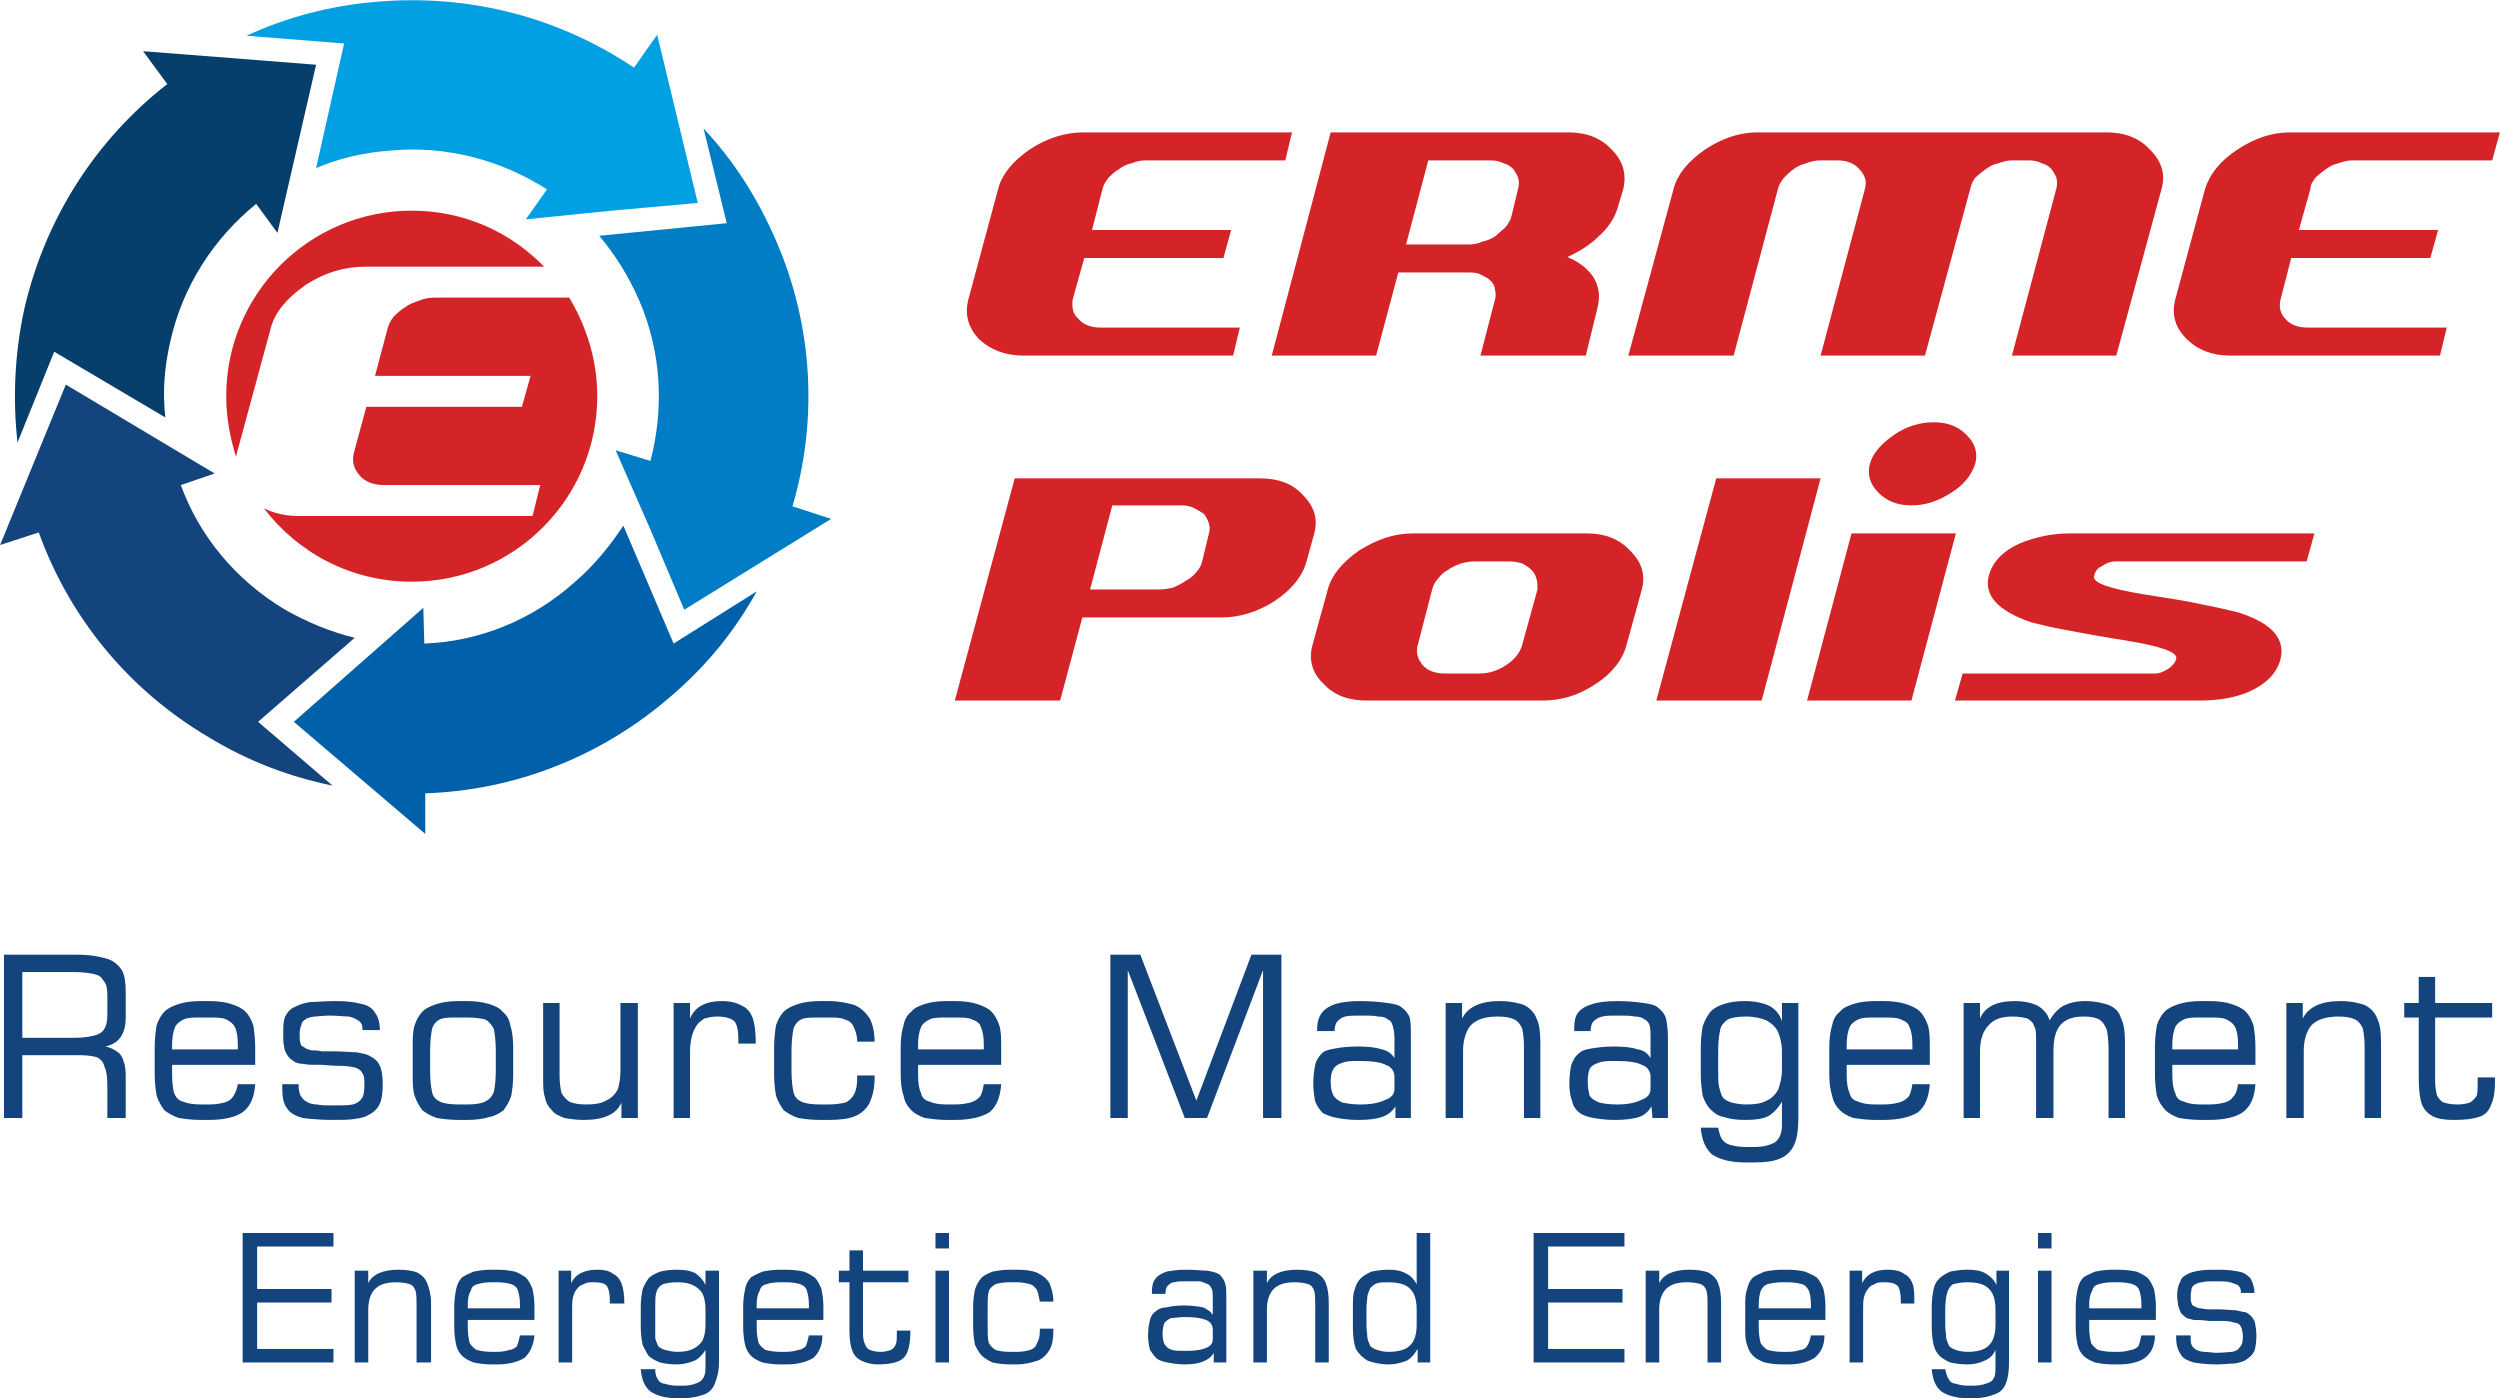 <?xml version="1.0" encoding="UTF-8"?>
<!DOCTYPE svg PUBLIC "-//W3C//DTD SVG 1.1//EN" "http://www.w3.org/Graphics/SVG/1.1/DTD/svg11.dtd">
<!-- Creator: CorelDRAW X6 -->
<svg xmlns="http://www.w3.org/2000/svg" xml:space="preserve" width="82.349mm" height="46.057mm" version="1.1" style="shape-rendering:geometricPrecision; text-rendering:geometricPrecision; image-rendering:optimizeQuality; fill-rule:evenodd; clip-rule:evenodd"
viewBox="0 0 2587 1447"
 xmlns:xlink="http://www.w3.org/1999/xlink">
 <defs>
  <style type="text/css">
   <![CDATA[
    .fil0 {fill:#0060AA}
    .fil2 {fill:#007DC4}
    .fil6 {fill:#00A0E3}
    .fil5 {fill:#063F6C}
    .fil4 {fill:#13447E}
    .fil3 {fill:#2B2A29}
    .fil7 {fill:#D42427}
    .fil8 {fill:#13447E;fill-rule:nonzero}
    .fil1 {fill:#D42427;fill-rule:nonzero}
   ]]>
  </style>
 </defs>
 <g id="Vrstva_x0020_1">
  <g id="_929338272">
   <path class="fil0" d="M304 747l67 -59 67 -59 1 37c55,-2 110,-23 155,-63 21,-18 37,-38 51,-59l52 122 86 -54c-22,40 -51,76 -87,107 -74,65 -165,99 -256,102l0 42 -68 -58 -68 -58z"/>
   <path class="fil1" d="M1059 368c-19,0 -34,-6 -46,-17 -11,-12 -15,-25 -11,-41l31 -115c4,-15 15,-28 32,-40 18,-12 37,-18 56,-18l216 0 -7 29 -145 0c-5,0 -9,1 -14,3 -5,1 -9,3 -13,6 -5,3 -8,6 -11,9 -3,4 -5,7 -6,11l-11 43 144 0 -8 29 -144 0 -12 43c-1,8 0,15 6,20 5,6 13,9 23,9l144 0 -7 29 -217 0zm512 -173c1,-4 1,-7 0,-11 -1,-3 -3,-6 -5,-9 -3,-3 -6,-5 -10,-6 -4,-2 -8,-3 -13,-3l-65 0 -23 87 65 0c5,0 10,-1 14,-3 5,-1 10,-3 14,-6 3,-3 7,-6 10,-9 3,-4 5,-7 6,-11l7 -29zm-39 173l15 -58c1,-3 1,-7 0,-10 0,-4 -2,-7 -5,-10 -2,-2 -6,-4 -10,-6 -4,-2 -8,-2 -13,-2l-72 0 -23 86 -108 0 61 -231 246 0c19,0 34,6 45,18 12,12 15,25 12,40l-6 20c-3,10 -9,20 -19,29 -9,9 -20,16 -33,22 12,5 21,12 27,21 6,10 7,20 4,32l-12 49 -109 0zm550 0l46 -173c1,-4 1,-7 0,-11 -1,-3 -3,-6 -5,-9 -3,-3 -6,-5 -10,-6 -4,-2 -8,-3 -13,-3l-18 0c-4,0 -9,1 -14,3 -5,1 -9,3 -13,6 -4,3 -8,6 -11,9 -3,4 -4,7 -5,11l-47 173 -108 0 46 -173c2,-7 0,-14 -6,-20 -5,-6 -13,-9 -22,-9l-18 0c-5,0 -10,1 -15,3 -4,1 -9,3 -13,6 -4,3 -7,6 -10,9 -3,4 -5,7 -6,11l-46 173 -109 0 47 -173c4,-15 15,-28 32,-40 18,-12 36,-18 55,-18l361 0c19,0 34,6 45,18 12,12 16,25 12,40l-47 173 -108 0zm226 0c-19,0 -34,-6 -45,-17 -12,-12 -16,-25 -12,-41l31 -115c5,-15 15,-28 33,-40 18,-12 36,-18 55,-18l217 0 -8 29 -145 0c-4,0 -9,1 -14,3 -5,1 -9,3 -13,6 -4,3 -8,6 -11,9 -3,4 -5,7 -5,11l-12 43 144 0 -8 29 -144 0 -11 43c-2,8 0,15 5,20 5,6 13,9 23,9l144 0 -7 29 -217 0zm-1057 184c1,-4 1,-7 0,-10 -1,-4 -3,-7 -5,-10 -3,-2 -6,-4 -10,-6 -4,-2 -8,-3 -13,-3l-72 0 -23 87 72 0c5,0 10,-1 14,-2 5,-2 9,-4 13,-7 4,-2 8,-5 11,-9 3,-3 5,-7 6,-11l7 -29zm101 29c-4,15 -15,29 -33,41 -17,11 -36,17 -55,17l-144 0 -23 86 -109 0 62 -230 253 0c19,0 34,5 45,17 12,12 16,25 12,40l-8 29zm239 29c0,-4 0,-8 -1,-11 -1,-4 -3,-7 -5,-9 -3,-3 -6,-5 -10,-7 -4,-1 -8,-2 -13,-2l-36 0c-5,0 -10,1 -14,2 -5,2 -10,4 -14,7 -4,2 -7,5 -10,9 -3,3 -5,7 -6,11l-15 58c-2,7 0,14 5,20 5,6 13,9 23,9l36 0c10,0 19,-3 28,-9 9,-6 14,-13 16,-20l16 -58zm92 58c-4,15 -15,29 -32,40 -18,12 -36,17 -55,17l-181 0c-19,0 -34,-5 -45,-17 -12,-11 -16,-25 -12,-40l16 -58c4,-15 15,-28 32,-40 19,-12 37,-18 56,-18l180 0c19,0 34,6 45,18 12,12 16,25 12,40l-16 58zm31 57l62 -230 108 0 -61 230 -109 0zm156 0l46 -173 108 0 -46 173 -108 0zm174 -245c-4,12 -12,22 -25,30 -14,9 -27,13 -41,13 -14,0 -25,-4 -34,-13 -9,-9 -12,-19 -9,-30 3,-11 12,-21 25,-30 13,-9 27,-13 41,-13 14,0 25,4 34,13 9,9 12,19 9,30zm316 202c-4,15 -15,26 -33,34 -14,6 -31,9 -51,9l-253 0 8 -28 199 0c5,0 9,-2 14,-5 4,-3 7,-6 8,-10 2,-7 -15,-13 -51,-19 -26,-4 -47,-8 -63,-11 -17,-3 -28,-6 -36,-8 -35,-12 -49,-28 -44,-48 4,-15 15,-26 33,-34 15,-6 32,-10 51,-10l253 0 -8 29 -198 0c-5,0 -10,2 -14,5 -5,2 -7,6 -8,10 -2,7 15,13 51,19 25,4 46,7 63,11 16,3 28,6 36,8 34,11 48,27 43,48z"/>
   <path class="fil2" d="M708 631l-35 -83 -36 -82 36 11c14,-53 12,-112 -12,-167 -11,-25 -25,-47 -41,-66l132 -13 -24 -98c31,33 56,72 75,116 39,90 43,187 17,275l40 13 -76 47 -76 47z"/>
   <path class="fil3" d="M675 470c2,-9 4,-18 5,-27l0 0c-1,9 -3,18 -5,27z"/>
   <path class="fil4" d="M68 398l77 46 77 46 -35 12c19,52 56,98 108,129 23,13 47,23 72,29l-100 87 77 66c-44,-9 -87,-25 -128,-50 -85,-50 -145,-126 -176,-212l-40 13 34 -83 34 -83z"/>
   <path class="fil3" d="M446 666c9,-1 18,-2 27,-4l0 0c-9,2 -18,3 -27,4z"/>
   <path class="fil5" d="M327 67l-20 87 -20 87 -22 -30c-43,35 -76,84 -89,143 -6,26 -8,52 -5,78l-115 -68 -38 94c-5,-45 -3,-92 7,-138 22,-96 76,-177 148,-233l-25 -34 90 7 89 7z"/>
   <path class="fil6" d="M722 210l-89 8 -89 9 22 -31c-47,-30 -104,-46 -164,-40 -26,2 -52,8 -75,18l29 -129 -101 -8c41,-19 86,-31 133,-35 99,-9 192,17 268,68l24 -34 21 87 21 87z"/>
   <path class="fil3" d="M260 216c-8,6 -14,12 -21,19l0 0c7,-7 13,-13 21,-19z"/>
   <path class="fil7" d="M426 218c54,0 102,22 137,58l-185 0c-22,0 -42,6 -62,19 -20,14 -32,29 -36,45l-35 129c0,1 0,2 -1,3 -6,-19 -10,-40 -10,-62 0,-106 86,-192 192,-192zm163 90c18,30 29,65 29,102 0,106 -86,192 -192,192 -63,0 -118,-30 -153,-76 10,5 22,8 36,8l242 0 8 -32 -161 0c-11,0 -20,-3 -26,-10 -6,-7 -8,-14 -6,-23l13 -48 161 0 9 -32 -161 0 13 -49c1,-4 3,-8 6,-12 3,-3 7,-7 12,-10 4,-3 9,-5 15,-7 5,-2 10,-3 16,-3l139 0z"/>
   <path class="fil8" d="M1045 1412c-7,0 -13,-1 -18,-2 -4,-2 -8,-4 -11,-7 -3,-3 -5,-7 -7,-11 -1,-5 -2,-11 -2,-18l0 -22c0,-7 1,-13 2,-18 2,-5 4,-9 7,-12 2,-2 6,-4 11,-6 5,-1 11,-2 18,-2l7 0c9,0 16,1 21,3 6,3 10,6 13,11 2,5 4,11 4,19l-14 0c-1,-5 -2,-10 -3,-12 -2,-3 -4,-5 -7,-6 -4,-1 -8,-2 -14,-2l-7 0c-7,0 -12,1 -15,2 -3,2 -6,4 -7,8 -1,4 -1,10 -1,18l0 16c0,8 0,14 1,18 1,3 4,6 7,8 3,1 8,2 15,2l7 0c6,0 11,-1 14,-2 3,-1 6,-3 7,-7 2,-3 3,-7 3,-13l0 -2 14 0 0 2c0,8 -1,15 -4,20 -3,5 -7,9 -12,11 -6,2 -13,4 -22,4l-7 0zm-77 -120l0 -16 14 0 0 16 -14 0zm0 118l0 -95 14 0 0 95 -14 0zm-100 -83l0 -12 11 0 0 -21 14 0 0 21 47 0 0 12 -47 0 0 53c0,5 1,9 2,11 1,3 3,5 5,6 3,1 6,2 11,2 5,0 8,-1 11,-2 2,-1 4,-3 5,-6 1,-2 1,-6 1,-11l0 -3 14 0 0 1c0,9 -1,16 -3,21 -2,5 -5,8 -10,10 -5,2 -12,3 -21,3 -7,0 -13,-2 -17,-4 -4,-2 -7,-5 -9,-10 -2,-5 -3,-12 -3,-20l0 -51 -11 0zm-85 27l54 0 0 -4c0,-6 -1,-11 -2,-14 -1,-4 -4,-6 -7,-7 -3,-1 -8,-2 -15,-2l-6 0c-6,0 -11,1 -14,2 -4,1 -6,3 -7,7 -2,3 -3,8 -3,14l0 4zm24 58c-7,0 -13,-1 -18,-2 -5,-2 -9,-4 -12,-7 -3,-3 -5,-7 -6,-11 -1,-5 -2,-11 -2,-18l0 -22c0,-7 1,-13 2,-18 1,-5 3,-9 6,-12 3,-2 7,-4 12,-6 5,-1 11,-2 18,-2l6 0c8,0 14,1 19,2 5,2 8,4 11,6 3,3 5,7 7,12 1,5 2,11 2,18l0 14 -69 0c0,2 0,5 0,8 0,7 1,12 2,16 2,3 4,5 7,7 4,1 9,2 15,2l6 0c6,0 10,-1 13,-2 3,0 6,-2 8,-4 1,-3 2,-6 3,-11l14 0c0,11 -4,18 -9,23 -6,4 -16,7 -28,7l-7 0zm-77 -41l0 -16c0,-6 -1,-12 -3,-16 -2,-4 -6,-7 -10,-9 -4,-2 -9,-3 -16,-3 -7,0 -12,1 -15,2 -4,2 -6,5 -7,9 -1,3 -1,9 -1,17l0 16c0,6 0,10 0,14 1,3 2,6 3,8 2,2 4,3 7,4 4,1 8,2 13,2 7,0 12,-1 16,-3 4,-2 8,-5 10,-9 2,-4 3,-10 3,-16zm14 -56l0 94c0,10 -2,17 -4,22 -2,6 -6,10 -11,12 -6,2 -13,4 -22,4l-7 0c-12,0 -21,-3 -27,-7 -6,-5 -9,-12 -10,-23l15 0c0,5 1,8 3,11 1,2 4,4 7,4 3,1 7,2 12,2l7 0c8,0 13,-2 17,-4 4,-3 6,-7 6,-14l0 -19c-3,5 -7,9 -11,11 -5,2 -11,4 -19,4 -7,0 -13,-1 -17,-2 -5,-2 -9,-4 -12,-7 -2,-3 -4,-7 -6,-11 -1,-5 -2,-11 -2,-18l0 -22c0,-7 1,-13 2,-18 2,-5 4,-8 6,-11 3,-3 7,-5 12,-7 4,-1 10,-2 17,-2 8,0 15,1 20,4 4,3 8,7 10,12l0 -15 14 0zm-166 95l0 -95 13 0 0 13c4,-9 13,-14 27,-14 7,0 12,1 16,4 4,2 7,5 9,10 2,5 3,12 3,20l0 1 -15 0 0 -3c0,-7 -1,-12 -3,-15 -2,-3 -7,-4 -14,-4 -4,0 -7,0 -10,2 -3,1 -5,2 -7,5 -2,2 -3,5 -4,8 -1,4 -1,8 -1,13l0 55 -14 0zm-94 -56l54 0 0 -4c0,-6 -1,-11 -2,-14 -1,-4 -4,-6 -7,-7 -3,-1 -8,-2 -15,-2l-6 0c-6,0 -11,1 -14,2 -4,1 -6,3 -7,7 -2,3 -3,8 -3,14l0 4zm24 58c-7,0 -13,-1 -18,-2 -5,-2 -9,-4 -12,-7 -3,-3 -5,-7 -6,-11 -1,-5 -2,-11 -2,-18l0 -22c0,-7 1,-13 2,-18 1,-5 3,-9 6,-12 3,-2 7,-4 12,-6 5,-1 11,-2 18,-2l7 0c7,0 13,1 18,2 5,2 8,4 11,6 3,3 5,7 7,12 1,5 2,11 2,18l0 14 -69 0c0,2 0,5 0,8 0,7 1,12 2,16 2,3 4,5 7,7 4,1 9,2 15,2l6 0c6,0 10,-1 13,-2 3,0 6,-2 8,-4 1,-3 2,-6 3,-11l15 0c-1,11 -5,18 -10,23 -6,4 -16,7 -28,7l-7 0zm-141 -2l0 -95 14 0 0 13c4,-9 15,-14 31,-14 8,0 15,1 20,3 5,3 8,6 10,11 2,5 4,12 4,20l0 62 -15 0 0 -59c0,-6 0,-11 -1,-15 -1,-3 -3,-6 -6,-7 -3,-1 -8,-2 -14,-2 -10,0 -17,2 -22,7 -4,4 -7,11 -7,21l0 55 -14 0zm-116 0l0 -134 94 0 0 14 -79 0 0 44 77 0 0 14 -77 0 0 48 79 0 0 14 -94 0zm1005 -10c-2,4 -6,7 -11,9 -5,2 -11,3 -19,3 -7,0 -13,-1 -18,-2 -5,-1 -8,-2 -11,-4 -3,-3 -5,-6 -7,-9 -1,-4 -2,-9 -2,-15 0,-7 1,-12 2,-16 1,-4 3,-7 6,-9 2,-2 6,-4 11,-4 4,-1 10,-2 18,-2 8,0 15,1 20,2 4,2 8,4 10,8l0 -17c0,-4 0,-8 -1,-10 -1,-2 -2,-4 -4,-5 -2,-1 -5,-2 -8,-3 -3,0 -8,0 -14,0 -5,0 -10,0 -13,1 -3,0 -5,2 -7,4 -1,1 -2,4 -2,8l-14 0 0 -2c0,-6 1,-11 4,-14 2,-3 6,-5 11,-7 5,-1 12,-2 20,-2 9,0 17,1 22,1 6,1 10,2 13,4 3,3 5,6 6,10 1,3 1,8 1,15l0 66 -13 0 0 -10zm-1 -14l0 -10c0,-4 -2,-8 -7,-10 -5,-2 -12,-3 -22,-3 -6,0 -10,1 -14,1 -3,1 -5,3 -7,5 -1,3 -2,6 -2,11 0,5 1,9 2,11 2,3 4,5 8,6 3,1 8,1 15,1 9,0 15,-1 20,-3 5,-2 7,-5 7,-9zm42 24l0 -95 14 0 0 13c4,-9 15,-14 31,-14 8,0 15,1 20,3 5,3 8,6 10,11 2,5 3,12 3,20l0 62 -14 0 0 -59c0,-6 0,-11 -1,-15 -1,-3 -3,-6 -6,-7 -3,-1 -8,-2 -14,-2 -10,0 -17,2 -22,7 -4,4 -7,11 -7,21l0 55 -14 0zm170 -14c-3,5 -6,9 -11,12 -5,2 -11,4 -19,4 -9,0 -17,-2 -22,-4 -5,-3 -9,-7 -12,-12 -2,-6 -3,-13 -3,-22l0 -22c0,-7 0,-13 2,-18 1,-4 3,-8 6,-11 3,-3 7,-5 11,-7 5,-1 11,-2 18,-2 7,0 13,1 18,4 5,2 8,6 11,11l0 -53 14 0 0 134 -13 0 0 -14zm-1 -25l0 -16c0,-6 -1,-12 -3,-16 -2,-4 -5,-7 -9,-9 -5,-2 -10,-3 -17,-3 -5,0 -9,0 -12,1 -3,1 -5,3 -7,5 -1,2 -2,5 -3,8 0,3 -1,8 -1,14l0 16c0,6 1,10 1,14 1,3 2,6 3,8 2,2 4,3 7,4 3,1 7,2 12,2 7,0 12,-1 17,-3 4,-2 7,-5 9,-9 2,-4 3,-10 3,-16zm121 39l0 -134 94 0 0 14 -79 0 0 44 77 0 0 14 -77 0 0 48 79 0 0 14 -94 0zm116 0l0 -95 14 0 0 13c4,-9 15,-14 31,-14 8,0 15,1 20,3 5,3 8,6 10,11 2,5 3,12 3,20l0 62 -14 0 0 -59c0,-6 0,-11 -1,-15 -1,-3 -3,-6 -6,-7 -3,-1 -8,-2 -14,-2 -10,0 -17,2 -22,7 -4,4 -7,11 -7,21l0 55 -14 0zm141 2c-7,0 -13,-1 -18,-2 -5,-2 -9,-4 -12,-7 -3,-3 -5,-7 -6,-11 -2,-5 -2,-11 -2,-18l0 -22c0,-7 0,-13 2,-18 1,-5 3,-9 6,-12 3,-2 7,-4 12,-6 5,-1 11,-2 18,-2l6 0c7,0 14,1 18,2 5,2 9,4 12,6 3,3 5,7 7,12 1,5 2,11 2,18l0 14 -69 0c0,2 0,5 0,8 0,7 1,12 2,16 2,3 4,5 7,7 4,1 9,2 15,2l6 0c6,0 10,-1 13,-2 3,0 6,-2 7,-4 2,-3 3,-6 4,-11l14 0c0,11 -4,18 -10,23 -6,4 -15,7 -27,7l-7 0zm-24 -58l54 0 0 -4c0,-6 -1,-11 -2,-14 -2,-4 -4,-6 -7,-7 -4,-1 -8,-2 -15,-2l-6 0c-6,0 -11,1 -15,2 -3,1 -5,3 -7,7 -1,3 -2,8 -2,14l0 4zm94 56l0 -95 13 0 0 13c4,-9 13,-14 26,-14 7,0 13,1 17,4 4,2 7,5 9,10 2,5 2,12 2,20l0 1 -14 0 0 -3c0,-7 -1,-12 -3,-15 -3,-3 -7,-4 -14,-4 -4,0 -8,0 -10,2 -3,1 -5,2 -7,5 -2,2 -3,5 -4,8 -1,4 -1,8 -1,13l0 55 -14 0zm165 -95l0 94c0,10 -1,17 -3,22 -2,6 -6,10 -12,12 -5,2 -12,4 -22,4l-6 0c-12,0 -21,-3 -27,-7 -6,-5 -9,-12 -10,-23l14 0c1,5 2,8 4,11 1,2 4,4 7,4 3,1 7,2 12,2l6 0c8,0 14,-2 18,-4 4,-3 5,-7 5,-14l0 -19c-2,5 -6,9 -11,11 -4,2 -10,4 -18,4 -7,0 -13,-1 -18,-2 -4,-2 -8,-4 -11,-7 -3,-3 -5,-7 -6,-11 -1,-5 -2,-11 -2,-18l0 -22c0,-7 1,-13 2,-18 1,-5 3,-8 6,-11 3,-3 7,-5 11,-7 5,-1 11,-2 18,-2 8,0 14,1 19,4 5,3 9,7 11,12l0 -15 13 0zm-14 56l0 -16c0,-6 -1,-12 -3,-16 -2,-4 -5,-7 -9,-9 -4,-2 -10,-3 -17,-3 -6,0 -11,1 -15,2 -3,2 -5,5 -6,9 -1,3 -2,9 -2,17l0 16c0,6 1,10 1,14 1,3 2,6 3,8 2,2 4,3 7,4 3,1 7,2 12,2 7,0 13,-1 17,-3 4,-2 7,-5 9,-9 2,-4 3,-10 3,-16zm44 39l0 -95 14 0 0 95 -14 0zm0 -118l0 -16 14 0 0 16 -14 0zm77 120c-7,0 -13,-1 -18,-2 -5,-2 -9,-4 -12,-7 -3,-3 -5,-7 -6,-11 -1,-5 -2,-11 -2,-18l0 -22c0,-7 1,-13 2,-18 1,-5 3,-9 6,-12 3,-2 7,-4 12,-6 5,-1 11,-2 18,-2l6 0c8,0 14,1 19,2 5,2 8,4 11,6 3,3 5,7 7,12 1,5 2,11 2,18l0 14 -69 0c0,2 0,5 0,8 0,7 1,12 2,16 2,3 4,5 7,7 4,1 9,2 15,2l6 0c6,0 10,-1 13,-2 3,0 6,-2 8,-4 1,-3 2,-6 3,-11l14 0c0,11 -4,18 -10,23 -5,4 -15,7 -27,7l-7 0zm-24 -58l54 0 0 -4c0,-6 -1,-11 -2,-14 -1,-4 -4,-6 -7,-7 -3,-1 -8,-2 -15,-2l-6 0c-6,0 -11,1 -14,2 -4,1 -6,3 -7,7 -2,3 -3,8 -3,14l0 4zm90 28l15 0 0 2c0,3 0,6 1,8 1,2 3,4 5,5 2,1 5,2 8,2 4,0 8,1 13,1 7,0 13,-1 16,-1 4,-1 6,-2 8,-5 2,-2 3,-5 3,-11 0,-4 -1,-8 -2,-10 -1,-2 -3,-4 -6,-4 -3,-1 -7,-2 -13,-2 -1,0 -6,0 -14,0 -8,-1 -13,-1 -16,-1 -3,-1 -5,-1 -7,-2 -2,-1 -4,-3 -6,-5 -1,-2 -2,-5 -3,-8 0,-2 -1,-6 -1,-10 0,-6 1,-11 3,-14 1,-4 3,-6 7,-8 3,-2 7,-3 13,-4 5,-1 12,-1 21,-1 8,0 15,1 20,2 6,1 9,4 12,7 2,4 4,9 4,15l-14 0 0 -1c0,-3 -1,-5 -3,-7 -2,-1 -5,-2 -8,-3 -4,-1 -10,-1 -16,-1 -6,0 -10,0 -13,1 -3,0 -5,1 -7,2 -2,1 -3,2 -4,4 0,2 -1,5 -1,8 0,3 0,6 1,8 0,1 1,2 3,3 2,1 4,2 6,2 2,0 5,1 8,1 3,0 7,0 10,0 8,0 14,1 19,1 5,1 8,2 10,2 4,2 7,5 9,9 1,4 2,9 2,15 0,7 -1,13 -2,16 -2,4 -5,7 -10,10 -2,1 -5,2 -10,3 -5,0 -11,1 -19,1 -10,0 -18,-1 -24,-2 -6,-2 -11,-4 -13,-8 -3,-4 -5,-10 -5,-17l0 -3z"/>
   <path class="fil8" d="M1911 1086l68 0 0 -5c0,-8 -1,-14 -3,-18 -1,-4 -4,-6 -9,-8 -4,-2 -10,-2 -18,-2l-8 0c-8,0 -14,0 -18,2 -4,2 -7,4 -9,8 -2,5 -3,11 -3,18l0 5zm30 73c-9,0 -16,-1 -23,-2 -6,-2 -11,-5 -14,-8 -4,-4 -7,-9 -8,-15 -2,-6 -3,-13 -3,-22l0 -28c0,-9 1,-17 3,-23 1,-6 4,-11 8,-14 3,-4 8,-6 14,-8 6,-2 14,-3 23,-3l8 0c9,0 17,1 23,3 6,2 11,4 15,8 3,3 6,8 8,14 2,6 2,14 2,23l0 18 -86 0c0,2 0,6 0,10 0,9 1,15 3,19 1,5 4,8 9,9 4,2 10,3 18,3l8 0c7,0 12,-1 16,-2 4,-1 7,-3 10,-6 2,-3 3,-7 4,-13l18 0c-1,14 -5,23 -12,29 -8,5 -20,8 -36,8l-8 0zm-97 -52l0 -19c0,-8 -2,-15 -4,-20 -3,-6 -7,-9 -12,-12 -5,-2 -12,-4 -21,-4 -8,0 -15,1 -19,3 -4,3 -7,6 -8,11 -1,5 -2,12 -2,22l0 20c0,7 0,13 1,17 1,4 2,8 4,11 2,2 5,4 9,5 4,1 9,2 15,2 9,0 16,-1 21,-4 5,-2 9,-6 12,-11 2,-6 4,-12 4,-21zm17 -69l0 118c0,12 -1,21 -4,28 -3,7 -8,12 -15,15 -7,3 -16,4 -27,4l-9 0c-15,0 -26,-3 -34,-8 -7,-6 -11,-15 -12,-28l18 0c1,5 2,9 4,12 2,3 5,5 9,6 4,1 9,2 16,2l8 0c10,0 17,-2 22,-5 4,-3 7,-9 7,-17l0 -25c-4,7 -9,12 -14,15 -6,3 -14,4 -24,4 -9,0 -16,-1 -22,-3 -6,-1 -10,-4 -14,-8 -3,-3 -6,-8 -8,-14 -1,-6 -2,-14 -2,-22l0 -28c0,-9 1,-16 2,-22 2,-6 5,-11 8,-15 4,-4 8,-6 14,-8 6,-2 13,-3 22,-3 10,0 19,2 25,5 6,3 11,9 13,16l0 -19 17 0zm-153 89l0 -13c0,-5 -3,-10 -9,-12 -6,-3 -15,-4 -27,-4 -8,0 -14,0 -18,2 -4,1 -7,3 -9,6 -1,3 -2,7 -2,13 0,7 1,11 2,15 2,3 5,5 10,7 4,1 10,2 19,2 11,0 19,-2 25,-5 6,-2 9,-6 9,-11zm1 18c-3,5 -7,9 -13,11 -6,2 -15,3 -25,3 -9,0 -16,-1 -22,-2 -6,-1 -11,-3 -14,-5 -4,-3 -7,-7 -8,-12 -2,-5 -3,-11 -3,-19 0,-8 1,-14 2,-19 2,-5 4,-9 8,-12 3,-3 7,-4 13,-5 6,-1 14,-2 23,-2 11,0 19,1 25,3 6,1 10,4 13,9l0 -21c0,-5 0,-10 -1,-13 -1,-3 -3,-5 -5,-6 -3,-2 -6,-3 -10,-3 -5,-1 -10,-1 -18,-1 -7,0 -12,0 -16,1 -4,1 -7,3 -9,5 -2,2 -3,6 -3,10l-17 0 0 -2c0,-8 1,-13 4,-17 3,-4 8,-7 15,-9 6,-2 15,-3 25,-3 12,0 21,1 28,2 7,1 12,2 15,5 4,3 7,7 8,11 1,5 2,11 2,20l0 83 -16 0 -1 -12zm-213 12l0 -119 17 0 0 16c6,-12 19,-18 39,-18 11,0 19,2 25,4 6,3 11,8 13,14 3,6 4,14 4,25l0 78 -17 0 0 -74c0,-8 -1,-15 -2,-19 -2,-4 -4,-7 -8,-9 -4,-2 -10,-3 -17,-3 -13,0 -22,3 -28,9 -5,6 -8,15 -8,27l0 69 -18 0zm-53 -30l0 -13c0,-5 -3,-10 -9,-12 -6,-3 -15,-4 -28,-4 -7,0 -13,0 -17,2 -4,1 -7,3 -9,6 -2,3 -3,7 -3,13 0,7 1,11 3,15 2,3 5,5 9,7 5,1 11,2 19,2 12,0 20,-2 26,-5 6,-2 9,-6 9,-11zm1 18c-3,5 -8,9 -14,11 -6,2 -14,3 -24,3 -9,0 -17,-1 -22,-2 -6,-1 -11,-3 -15,-5 -3,-3 -6,-7 -8,-12 -1,-5 -2,-11 -2,-19 0,-8 1,-14 2,-19 1,-5 4,-9 7,-12 3,-3 8,-4 14,-5 5,-1 13,-2 23,-2 11,0 19,1 25,3 5,1 10,4 13,9l0 -21c0,-5 -1,-10 -2,-13 -1,-3 -2,-5 -5,-6 -2,-2 -5,-3 -10,-3 -4,-1 -10,-1 -17,-1 -7,0 -13,0 -17,1 -4,1 -6,3 -8,5 -2,2 -3,6 -3,10l-18 0 0 -2c0,-8 2,-13 5,-17 3,-4 8,-7 14,-9 7,-2 15,-3 25,-3 12,0 22,1 29,2 7,1 12,2 15,5 4,3 7,7 8,11 1,5 1,11 1,20l0 83 -16 0 0 -12zm-295 12l0 -169 31 0 58 151 57 -151 31 0 0 169 -19 0 0 -153 -58 153 -23 0 -59 -153 0 153 -18 0zm1339 -104l0 -15 15 0 0 -27 17 0 0 27 59 0 0 15 -59 0 0 66c0,6 1,11 2,15 2,3 4,6 7,7 3,1 8,2 14,2 6,0 10,-1 13,-2 3,-2 5,-4 7,-7 1,-4 1,-9 1,-15l0 -4 18 0 0 1c0,12 -1,21 -4,27 -2,6 -6,11 -13,13 -6,2 -14,3 -26,3 -9,0 -16,-1 -22,-4 -5,-3 -9,-7 -11,-13 -2,-6 -3,-15 -3,-26l0 -63 -15 0zm-122 104l0 -119 17 0 0 16c6,-12 19,-18 39,-18 11,0 19,2 25,4 6,3 11,8 13,14 3,6 4,14 4,25l0 78 -17 0 0 -74c0,-8 -1,-15 -2,-19 -2,-4 -4,-7 -8,-9 -4,-2 -10,-3 -17,-3 -13,0 -22,3 -28,9 -5,6 -8,15 -8,27l0 69 -18 0zm-118 -71l68 0 0 -5c0,-8 -1,-14 -3,-18 -2,-4 -5,-6 -9,-8 -4,-2 -10,-2 -18,-2l-8 0c-8,0 -14,0 -18,2 -4,2 -7,4 -9,8 -2,5 -3,11 -3,18l0 5zm30 73c-9,0 -17,-1 -23,-2 -6,-2 -11,-5 -14,-8 -4,-4 -7,-9 -9,-15 -1,-6 -2,-13 -2,-22l0 -28c0,-9 1,-17 2,-23 2,-6 5,-11 8,-14 4,-4 9,-6 15,-8 6,-2 14,-3 23,-3l8 0c9,0 17,1 23,3 6,2 11,4 15,8 3,3 6,8 8,14 1,6 2,14 2,23l0 18 -86 0c0,2 0,6 0,10 0,9 1,15 3,19 1,5 4,8 9,9 4,2 10,3 18,3l8 0c7,0 12,-1 16,-2 4,-1 7,-3 9,-6 3,-3 4,-7 5,-13l18 0c-1,14 -5,23 -13,29 -7,5 -19,8 -35,8l-8 0zm-246 -2l0 -119 17 0 0 16c5,-12 17,-18 36,-18 10,0 18,2 24,5 5,3 10,8 12,15 4,-7 9,-12 14,-15 6,-3 13,-5 23,-5 10,0 18,2 24,4 7,3 11,7 13,14 3,6 4,14 4,25l0 78 -17 0 0 -72c0,-9 -1,-15 -2,-20 -2,-4 -4,-8 -8,-10 -3,-2 -9,-3 -16,-3 -11,0 -19,3 -24,9 -5,6 -7,15 -7,27l0 69 -18 0 0 -80c0,-7 0,-12 -2,-15 -1,-4 -4,-6 -7,-8 -4,-1 -9,-2 -15,-2 -12,0 -20,3 -25,9 -6,6 -9,15 -9,27l0 69 -17 0z"/>
   <path class="fil8" d="M950 1086l68 0 0 -5c0,-8 -1,-14 -3,-18 -1,-4 -4,-6 -9,-8 -4,-2 -10,-2 -18,-2l-8 0c-8,0 -14,0 -18,2 -4,2 -7,4 -9,8 -2,5 -3,11 -3,18l0 5zm30 73c-9,0 -16,-1 -23,-2 -6,-2 -11,-5 -14,-8 -4,-4 -7,-9 -8,-15 -2,-6 -3,-13 -3,-22l0 -28c0,-9 1,-17 3,-23 1,-6 4,-11 8,-14 3,-4 8,-6 14,-8 6,-2 14,-3 23,-3l8 0c9,0 17,1 23,3 6,2 11,4 15,8 3,3 6,8 8,14 2,6 2,14 2,23l0 18 -86 0c0,2 0,6 0,10 0,9 1,15 3,19 1,5 4,8 9,9 4,2 10,3 18,3l8 0c7,0 12,-1 16,-2 4,-1 7,-3 10,-6 2,-3 3,-7 4,-13l18 0c-1,14 -5,23 -12,29 -8,5 -20,8 -36,8l-8 0zm-131 0c-9,0 -17,-1 -23,-2 -6,-2 -11,-5 -15,-8 -3,-4 -6,-9 -8,-15 -1,-6 -2,-13 -2,-22l0 -28c0,-9 1,-17 2,-23 2,-6 5,-11 8,-14 4,-4 9,-6 15,-8 6,-2 14,-3 23,-3l8 0c11,0 20,2 27,4 7,3 12,8 16,14 3,6 5,14 5,24l-18 0c0,-7 -2,-12 -4,-16 -2,-4 -5,-6 -9,-7 -4,-2 -10,-2 -17,-2l-8 0c-9,0 -16,0 -20,2 -4,2 -7,6 -8,10 -1,5 -2,13 -2,23l0 20c0,10 1,17 2,22 1,5 4,8 8,10 4,2 11,3 20,3l8 0c8,0 13,-1 18,-2 4,-2 7,-5 9,-9 2,-4 3,-9 3,-17l0 -2 18 0 0 3c0,10 -2,18 -5,25 -3,6 -8,11 -15,14 -7,3 -16,4 -28,4l-8 0zm-152 -2l0 -119 17 0 0 16c5,-12 16,-18 33,-18 9,0 16,2 21,5 5,2 9,7 11,13 2,6 3,14 3,25l0 1 -18 0 0 -4c0,-9 -1,-15 -4,-19 -3,-3 -9,-5 -18,-5 -5,0 -9,1 -13,2 -3,2 -6,4 -8,7 -2,3 -4,7 -5,11 -1,4 -2,10 -2,16l0 69 -17 0zm-37 -119l0 119 -17 0 0 -16c-5,12 -18,18 -39,18 -8,0 -14,-1 -20,-2 -5,-2 -10,-4 -13,-8 -3,-3 -6,-7 -7,-13 -2,-5 -2,-12 -2,-20l0 -78 17 0 0 75c0,8 1,14 2,18 2,4 5,7 8,9 4,2 10,3 18,3 8,0 15,-1 20,-4 5,-2 9,-6 12,-11 2,-6 3,-12 3,-21l0 -69 18 0zm-147 70l0 -20c0,-10 -1,-18 -2,-23 -2,-4 -5,-8 -9,-10 -4,-1 -10,-2 -19,-2l-8 0c-9,0 -16,0 -20,2 -4,2 -7,6 -8,10 -1,5 -2,13 -2,23l0 20c0,10 1,17 2,22 1,5 4,8 8,10 4,2 11,3 20,3l8 0c9,0 15,-1 19,-3 4,-2 7,-5 9,-10 1,-5 2,-12 2,-22zm-38 51c-9,0 -17,-1 -23,-2 -6,-2 -11,-5 -15,-8 -3,-4 -6,-9 -8,-15 -2,-6 -2,-13 -2,-22l0 -28c0,-9 0,-17 2,-23 2,-6 5,-11 8,-14 4,-4 9,-6 15,-8 6,-2 14,-3 23,-3l8 0c9,0 16,1 23,3 6,2 11,4 14,8 4,3 7,8 8,14 2,6 3,14 3,23l0 28c0,9 -1,16 -2,22 -2,6 -5,11 -8,15 -4,3 -9,6 -15,7 -6,2 -14,3 -23,3l-8 0zm-183 -37l17 0 0 3c0,3 1,7 2,9 2,3 4,5 6,6 3,2 7,3 11,3 4,1 10,1 16,1 9,0 16,0 21,-1 4,-1 7,-3 9,-6 2,-2 3,-7 3,-14 0,-5 0,-10 -2,-12 -1,-3 -4,-5 -7,-6 -4,-1 -9,-2 -17,-2 -1,0 -7,0 -17,-1 -10,0 -17,0 -20,-1 -4,0 -7,-1 -9,-2 -3,-2 -6,-4 -7,-6 -2,-3 -4,-6 -4,-10 -1,-3 -1,-8 -1,-13 0,-7 0,-13 2,-18 2,-4 5,-8 10,-10 4,-2 9,-4 16,-5 6,0 15,-1 26,-1 11,0 20,1 27,3 6,1 11,4 14,9 3,4 5,10 5,18l-18 0 0 -1c0,-4 -1,-6 -3,-8 -3,-2 -6,-4 -11,-5 -5,0 -12,-1 -20,-1 -7,0 -12,1 -16,1 -4,1 -7,1 -9,3 -2,1 -4,3 -4,5 -1,2 -2,6 -2,10 0,4 0,8 1,10 0,2 2,3 4,4 2,2 5,2 7,3 3,0 7,0 11,1 4,0 8,0 12,0 10,0 18,1 24,1 6,1 10,2 12,3 6,3 10,6 12,11 2,4 3,11 3,19 0,9 -1,16 -3,20 -2,5 -6,9 -12,12 -3,2 -7,3 -14,4 -6,1 -14,1 -23,1 -13,0 -23,-1 -31,-2 -7,-2 -13,-5 -16,-10 -4,-5 -5,-12 -5,-22l0 -3zm-114 -36l68 0 0 -5c0,-8 -1,-14 -3,-18 -2,-4 -5,-6 -9,-8 -4,-2 -10,-2 -18,-2l-8 0c-8,0 -14,0 -18,2 -4,2 -7,4 -9,8 -2,5 -3,11 -3,18l0 5zm30 73c-9,0 -17,-1 -23,-2 -6,-2 -11,-5 -15,-8 -3,-4 -6,-9 -8,-15 -1,-6 -2,-13 -2,-22l0 -28c0,-9 1,-17 2,-23 2,-6 5,-11 8,-14 4,-4 9,-6 15,-8 6,-2 14,-3 23,-3l8 0c9,0 17,1 23,3 6,2 11,4 15,8 3,3 6,8 8,14 1,6 2,14 2,23l0 18 -86 0c0,2 0,6 0,10 0,9 1,15 2,19 2,5 5,8 9,9 5,2 11,3 19,3l8 0c7,0 12,-1 16,-2 4,-1 7,-3 9,-6 2,-3 4,-7 5,-13l18 0c-1,14 -5,23 -13,29 -7,5 -19,8 -35,8l-8 0zm-131 -153l-54 0 0 68 54 0c8,0 15,-1 19,-2 5,-1 9,-3 11,-6 3,-4 4,-9 4,-16l0 -20c0,-7 -1,-12 -4,-15 -2,-4 -5,-6 -10,-7 -5,-1 -11,-2 -20,-2zm-73 151l0 -169 76 0c13,0 23,2 30,4 7,2 12,6 16,12 3,5 4,13 4,23l0 26c0,17 -7,27 -21,30 5,1 9,3 13,6 3,2 5,6 6,10 2,5 2,11 2,18l0 40 -19 0 0 -34c0,-9 -1,-15 -3,-19 -1,-5 -4,-8 -8,-10 -4,-1 -10,-2 -17,-2l-60 0 0 65 -19 0z"/>
  </g>
 </g>
</svg>
